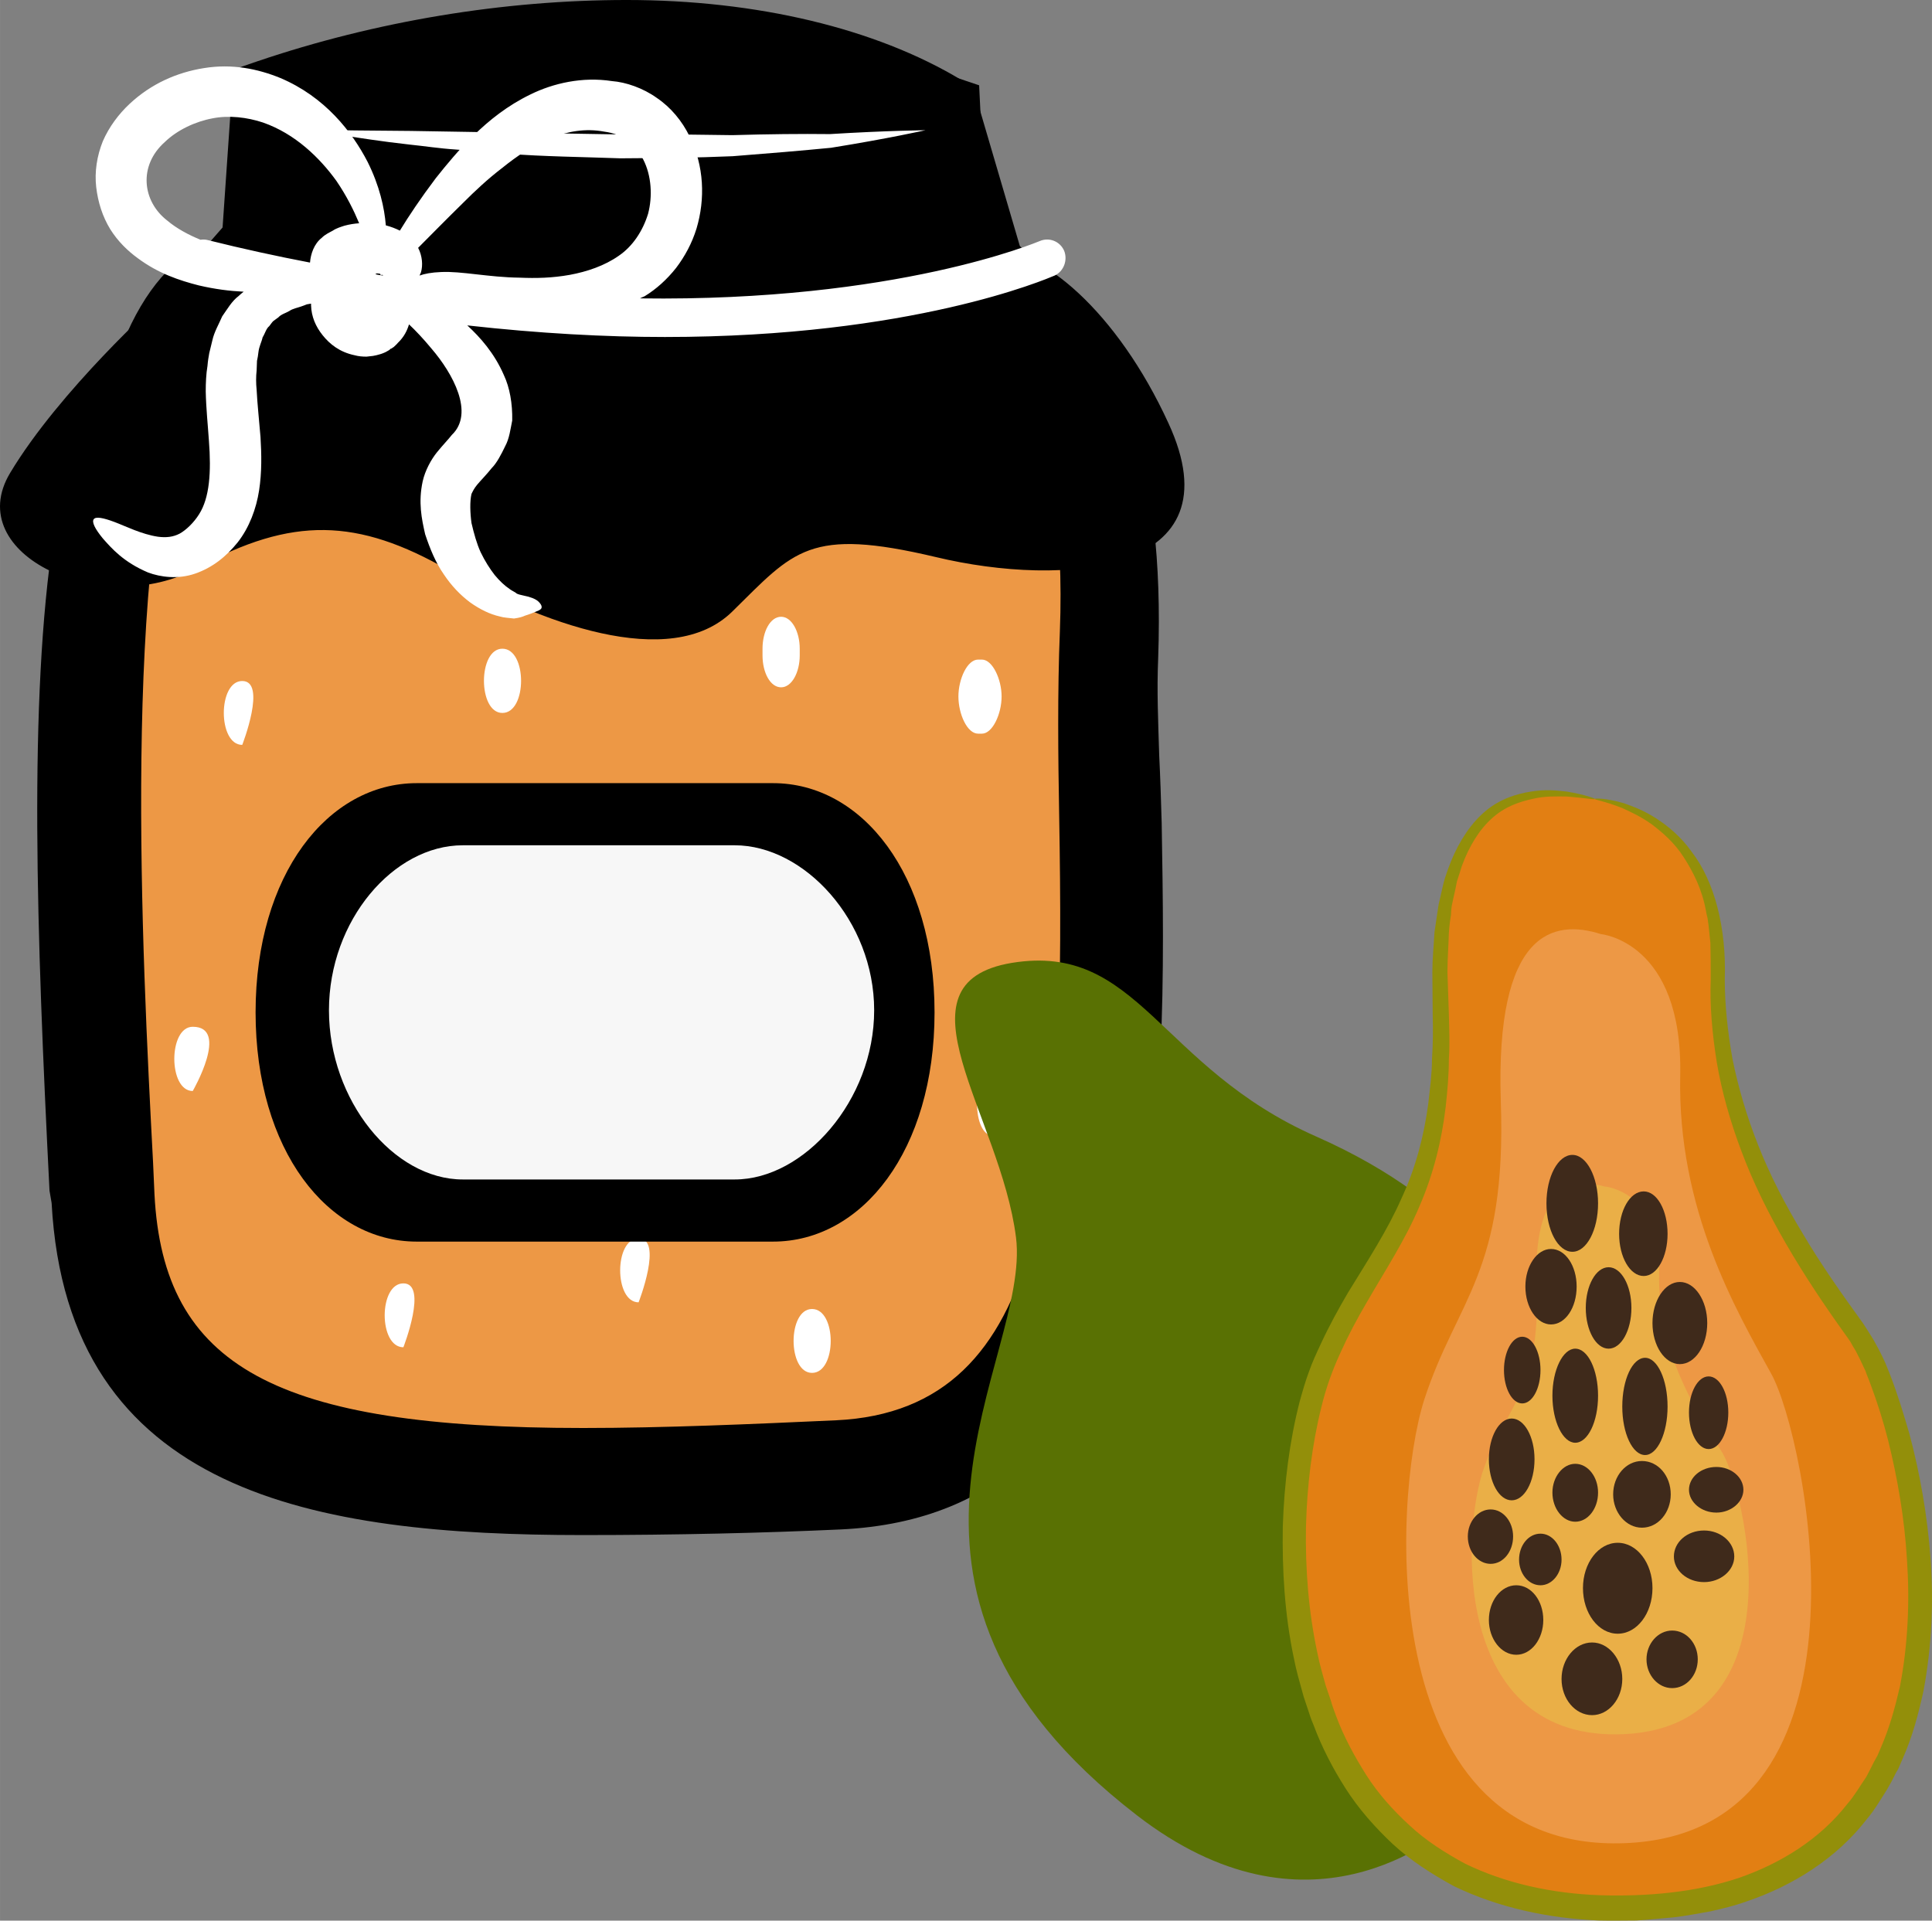 <?xml version="1.0" encoding="UTF-8" standalone="no"?>
<!-- Creator: CorelDRAW Home & Student X7 -->

<svg
   xmlns:dc="http://purl.org/dc/elements/1.1/"
   xmlns:cc="http://creativecommons.org/ns#"
   xmlns:rdf="http://www.w3.org/1999/02/22-rdf-syntax-ns#"
   xmlns:svg="http://www.w3.org/2000/svg"
   xmlns="http://www.w3.org/2000/svg"
   xmlns:sodipodi="http://sodipodi.sourceforge.net/DTD/sodipodi-0.dtd"
   xmlns:inkscape="http://www.inkscape.org/namespaces/inkscape"
   xml:space="preserve"
   width="55.032mm"
   height="54.714mm"
   version="1.1"
   style="clip-rule:evenodd;fill-rule:evenodd;image-rendering:optimizeQuality;shape-rendering:geometricPrecision;text-rendering:geometricPrecision"
   viewBox="0 0 5503.176 5471.444"
   id="svg94"
   sodipodi:docname="3923.svg"
   inkscape:version="0.92.4 (5da689c313, 2019-01-14)"><rect x="0" y="0" width="5503.176" height="5471.444" fill="#808080" stroke="none"/><sodipodi:namedview
   pagecolor="#ffffff"
   bordercolor="#666666"
   borderopacity="1"
   objecttolerance="10"
   gridtolerance="10"
   guidetolerance="10"
   inkscape:pageopacity="0"
   inkscape:pageshadow="2"
   inkscape:window-width="640"
   inkscape:window-height="480"
   id="namedview96"
   showgrid="false"
   inkscape:zoom="0.2102413"
   inkscape:cx="102.61381"
   inkscape:cy="91.708135"
   inkscape:window-x="0"
   inkscape:window-y="0"
   inkscape:window-maximized="0"
   inkscape:current-layer="svg94" />
 <defs
   id="defs4">
  <style
   type="text/css"
   id="style2">
   <![CDATA[
    .fil2 {fill:black;fill-rule:nonzero}
    .fil8 {fill:#3F2A1B;fill-rule:nonzero}
    .fil4 {fill:#597103;fill-rule:nonzero}
    .fil7 {fill:#938F0A;fill-rule:nonzero}
    .fil5 {fill:#E27F13;fill-rule:nonzero}
    .fil6 {fill:#EAAF47;fill-rule:nonzero}
    .fil0 {fill:#ED9845;fill-rule:nonzero}
    .fil3 {fill:#F7F7F7;fill-rule:nonzero}
    .fil1 {fill:white;fill-rule:nonzero}
   ]]>
  </style>
 </defs>
 <g
   id="Vrstva_x0020_1"
   transform="translate(-7785.01,-11805)">
  <g
   id="_695804008">
   <path
   class="fil0"
   d="m 8046,14222 17,1207 c 0,0 226,502 618,570 l 1945,-66 328,-777 -27,-2002 H 9463 8722 7981 Z"
   id="path7"
   inkscape:connector-curvature="0"
   style="fill:#ed9845;fill-rule:nonzero" />
   <path
   class="fil1"
   d="m 10667,14830 c -21,-34 -53,-37 -74,0 -19,35 -25,73 -25,119 0,50 17,92 47,92 31,0 48,-42 48,-92 v -1 c 35,-36 24,-85 4,-118 z"
   id="path9"
   inkscape:connector-curvature="0"
   style="fill:#ffffff;fill-rule:nonzero" />
   <path
   class="fil1"
   d="m 8475,13745 c -70,0 -70,182 0,182 0,0 71,-182 0,-182 z"
   id="path11"
   inkscape:connector-curvature="0"
   style="fill:#ffffff;fill-rule:nonzero" />
   <path
   class="fil1"
   d="m 8334,14730 c -70,0 -70,183 0,183 0,0 106,-183 0,-183 z"
   id="path13"
   inkscape:connector-curvature="0"
   style="fill:#ffffff;fill-rule:nonzero" />
   <path
   class="fil1"
   d="m 8934,15461 c -71,0 -71,182 0,182 0,0 71,-182 0,-182 z"
   id="path15"
   inkscape:connector-curvature="0"
   style="fill:#ffffff;fill-rule:nonzero" />
   <path
   class="fil1"
   d="m 9216,13653 c -70,0 -70,183 0,183 71,0 71,-183 0,-183 z"
   id="path17"
   inkscape:connector-curvature="0"
   style="fill:#ffffff;fill-rule:nonzero" />
   <path
   class="fil1"
   d="m 10582,13895 c 30,0 56,-56 56,-106 0,-49 -26,-105 -56,-105 h -11 c -31,0 -56,56 -56,105 0,50 25,106 56,106 z"
   id="path19"
   inkscape:connector-curvature="0"
   style="fill:#ffffff;fill-rule:nonzero" />
   <path
   class="fil1"
   d="m 10098,15534 c -70,0 -70,182 0,182 71,0 71,-182 0,-182 z"
   id="path21"
   inkscape:connector-curvature="0"
   style="fill:#ffffff;fill-rule:nonzero" />
   <path
   class="fil1"
   d="m 10063,13672 v -19 c 0,-49 -23,-91 -53,-91 -31,0 -53,42 -53,91 v 19 c 0,49 22,91 53,91 30,0 53,-42 53,-91 z"
   id="path23"
   inkscape:connector-curvature="0"
   style="fill:#ffffff;fill-rule:nonzero" />
   <path
   class="fil1"
   d="m 9604,15333 c -70,0 -70,182 0,182 0,0 71,-182 0,-182 z"
   id="path25"
   inkscape:connector-curvature="0"
   style="fill:#ffffff;fill-rule:nonzero" />
   <path
   class="fil2"
   d="m 9570,11911 c -335,0 -686,57 -1019,169 l -34,494 -36,3 c -494,51 -408,1736 -366,2546 l 4,89 c 32,638 532,766 1327,766 228,0 484,-10 725,-22 767,-35 751,-989 737,-1832 -3,-184 -4,-359 1,-516 31,-822 -309,-1039 -312,-1041 l -3,-12 -127,-432 c -69,-42 -358,-212 -897,-212 z m -1533,3309 -5,-28 c -63,-1219 -97,-2426 394,-2461 h 2204 c 94,0 377,172 348,945 -6,154 7,292 10,475 14,838 32,1866 -814,1906 -243,11 -499,15 -729,15 -819,0 -1372,-148 -1408,-852 z"
   id="path27"
   inkscape:connector-curvature="0"
   style="fill:#000000;fill-rule:nonzero" />
   <path
   class="fil2"
   d="m 8619,12625 h 1881 l -9,-46 -113,-386 c -208,-114 -493,-176 -808,-176 -304,0 -620,49 -918,142 z m -301,267 c -186,502 -129,1621 -97,2225 l 4,90 c 25,491 344,666 1221,666 228,0 481,-11 721,-22 616,-29 652,-733 635,-1725 -3,-162 -5,-352 2,-522 11,-291 -25,-534 -106,-720 -34,-35 -62,-46 -70,-47 H 8431 c -43,4 -79,22 -113,55 z m 1127,3286 c -759,0 -1468,-115 -1513,-946 l -6,-35 c -37,-734 -60,-1398 12,-1867 l -37,43 53,-136 c 38,-195 96,-351 181,-456 62,-151 146,-247 249,-288 l 35,-40 31,-450 67,-23 c 339,-115 703,-175 1053,-175 371,0 709,81 952,227 l 35,21 133,453 c 45,38 120,118 188,261 59,72 122,184 162,358 l 19,91 13,92 c 12,106 17,230 12,372 -4,93 0,179 3,279 3,59 5,122 7,191 14,831 33,1968 -915,2012 -218,10 -465,16 -734,16 z"
   id="path29"
   inkscape:connector-curvature="0"
   style="fill:#000000;fill-rule:nonzero" />
   <path
   class="fil2"
   d="m 11113,13010 c -144,-314 -367,-509 -516,-491 l -23,-471 c -1214,-420 -2086,26 -2086,26 l -9,432 -243,158 c 0,0 -281,253 -422,488 -141,234 264,419 533,271 270,-148 457,-142 715,6 258,149 633,291 809,118 176,-173 217,-241 580,-155 363,87 862,50 662,-382 z"
   id="path31"
   inkscape:connector-curvature="0"
   style="fill:#000000;fill-rule:nonzero" />
   <path
   class="fil1"
   d="m 8682,12176 c 0,0 28,0 75,0 48,1 116,1 198,2 163,3 380,6 597,10 55,0 109,0 162,0 54,1 106,1 157,2 102,-3 196,-4 278,-3 162,-10 272,-11 272,-11 0,0 -107,24 -269,50 -82,8 -177,16 -280,24 -51,2 -104,4 -157,4 -54,1 -109,2 -163,2 -110,-4 -219,-5 -321,-13 -51,-4 -100,-8 -147,-12 -47,-3 -91,-10 -131,-14 -82,-9 -149,-20 -197,-27 -47,-8 -74,-14 -74,-14 z"
   id="path33"
   inkscape:connector-curvature="0"
   style="fill:#ffffff;fill-rule:nonzero" />
   <path
   class="fil1"
   d="m 8377,12489 c -7,-2 -14,-2 -21,-1 -34,-14 -68,-32 -95,-55 -71,-55 -82,-156 -7,-223 36,-35 88,-59 137,-68 46,-9 98,-3 143,12 92,32 162,101 209,166 30,44 50,85 65,121 -14,1 -27,3 -42,7 -9,3 -23,7 -33,14 -11,6 -22,11 -31,20 -23,18 -32,47 -34,71 -94,-18 -191,-39 -291,-64 z m 477,97 c 1,0 1,-1 2,-1 2,-2 7,-1 12,0 0,1 0,2 1,3 1,1 3,0 6,0 0,1 1,1 1,2 -7,-1 -15,-2 -22,-4 z m 126,4 c 1,-3 3,-6 4,-9 6,-20 4,-47 -8,-70 35,-35 78,-79 128,-128 33,-33 70,-68 112,-100 41,-33 86,-64 136,-84 49,-20 101,-29 154,-19 53,7 87,33 111,79 24,46 27,106 14,155 -15,49 -44,93 -84,120 -40,28 -90,45 -139,54 -50,9 -96,10 -143,8 -88,-1 -166,-19 -224,-16 -27,1 -47,5 -61,10 z m -902,749 c 24,27 58,67 129,97 35,13 85,20 134,3 49,-17 88,-48 121,-89 33,-42 53,-96 61,-148 8,-52 7,-103 4,-152 -4,-49 -9,-94 -11,-134 -2,-20 -2,-38 0,-56 0,-9 1,-18 1,-27 2,-8 3,-16 4,-24 2,-18 9,-29 12,-43 7,-11 10,-25 19,-32 4,-5 7,-10 11,-14 5,-4 10,-7 15,-11 8,-9 21,-12 31,-18 10,-7 23,-9 34,-13 6,-2 11,-4 16,-6 0,0 7,-1 12,-2 0,2 0,4 0,5 1,32 13,60 33,85 20,25 48,48 91,57 11,3 22,4 34,4 6,-1 11,-1 18,-2 7,-1 14,-3 21,-5 7,-2 16,-6 19,-8 l 7,-4 3,-3 2,-1 h 1 l 4,-3 h 1 v -1 h 1 c 4,-4 9,-8 12,-12 18,-17 27,-36 32,-53 19,18 40,40 64,69 61,71 123,184 58,246 -11,14 -24,27 -42,49 -17,21 -34,52 -41,83 -13,60 -3,107 7,151 14,42 30,81 53,114 22,33 47,59 75,80 28,20 57,34 84,40 13,4 26,4 41,6 15,-2 25,-5 31,-8 13,-4 23,-8 30,-11 7,-3 14,-5 17,-10 2,-4 1,-10 -8,-19 -8,-8 -25,-14 -41,-17 -10,-2 -17,-4 -21,-6 -4,-4 -12,-7 -19,-12 -15,-10 -30,-24 -44,-41 -14,-18 -28,-40 -40,-65 -11,-24 -19,-53 -26,-83 -4,-29 -5,-62 0,-83 4,-8 7,-15 16,-26 9,-11 26,-28 42,-48 14,-14 27,-39 38,-62 12,-22 15,-49 20,-73 1,-48 -7,-94 -24,-130 -27,-62 -67,-107 -104,-141 206,23 394,33 563,33 704,0 1086,-165 1110,-175 26,-12 38,-44 27,-71 -12,-27 -43,-39 -70,-27 -6,2 -406,173 -1138,163 4,-2 8,-4 13,-6 33,-20 64,-48 90,-81 25,-33 45,-70 58,-112 25,-84 22,-178 -20,-263 -21,-43 -53,-82 -93,-109 -39,-28 -88,-45 -128,-48 -84,-13 -167,6 -232,38 -66,32 -118,74 -161,116 -43,41 -78,84 -109,123 -43,57 -77,108 -102,149 -12,-6 -25,-11 -40,-15 -4,-50 -18,-113 -52,-181 -44,-85 -121,-185 -249,-239 -64,-26 -137,-41 -217,-28 -76,12 -150,44 -212,102 -31,29 -58,65 -76,106 -17,42 -24,88 -19,131 5,43 18,84 40,120 22,35 50,62 79,83 58,43 118,63 173,77 47,11 88,16 128,18 -5,4 -10,8 -14,12 -20,15 -32,37 -47,58 -9,21 -23,45 -28,68 -3,12 -6,24 -9,37 -2,11 -4,23 -5,36 -4,24 -5,49 -5,73 1,49 6,95 9,140 7,90 2,163 -28,210 -15,24 -37,45 -55,55 -19,10 -39,12 -62,9 -47,-7 -92,-30 -124,-42 -32,-12 -53,-16 -59,-8 -6,8 3,27 26,55 z"
   id="path35"
   inkscape:connector-curvature="0"
   style="fill:#ffffff;fill-rule:nonzero" />
   <path
   class="fil2"
   d="m 8513,14689 c 0,393 206,653 459,653 h 1015 c 254,0 460,-260 460,-653 0,-393 -206,-653 -460,-653 H 8972 c -253,0 -459,260 -459,653 z"
   id="path37"
   inkscape:connector-curvature="0"
   style="fill:#000000;fill-rule:nonzero" />
   <path
   class="fil3"
   d="m 10275,14683 c 0,-256 -200,-470 -397,-470 h -775 c -197,0 -381,214 -381,470 v 0 c 0,257 184,482 381,482 h 775 c 197,0 397,-225 397,-482 z"
   id="path39"
   inkscape:connector-curvature="0"
   style="fill:#f7f7f7;fill-rule:nonzero" />
  </g>
  <g
   id="_695800408">
   <path
   class="fil4"
   d="m 12069,15494 c 0,0 -85,-252 -534,-451 -450,-198 -507,-554 -868,-495 -348,58 -32,433 12,782 44,350 -506,990 344,1646 485,375 854,70 927,5 z"
   id="path42"
   inkscape:connector-curvature="0"
   style="fill:#597103;fill-rule:nonzero" />
   <path
   class="fil5"
   d="m 12328,14081 c 0,0 363,26 350,492 -13,466 245,816 401,1036 155,220 505,1579 -621,1631 -1126,52 -1049,-1191 -906,-1541 142,-349 362,-440 336,-1035 -26,-595 233,-635 440,-583 z"
   id="path44"
   inkscape:connector-curvature="0"
   style="fill:#e27f13;fill-rule:nonzero" />
   <path
   class="fil0"
   d="m 12345,14466 c 0,0 234,21 226,403 -8,382 159,668 259,849 101,181 327,1294 -402,1337 -727,42 -678,-976 -586,-1263 93,-286 235,-361 218,-849 -16,-488 151,-520 285,-477 z"
   id="path46"
   inkscape:connector-curvature="0"
   style="fill:#ed9845;fill-rule:nonzero" />
   <path
   class="fil6"
   d="m 12356,15185 c 0,0 161,13 155,243 -6,230 109,402 178,512 68,108 223,779 -275,805 -499,25 -465,-588 -401,-761 62,-172 160,-217 149,-511 -12,-294 103,-313 194,-288 z"
   id="path48"
   inkscape:connector-curvature="0"
   style="fill:#eaaf47;fill-rule:nonzero" />
   <path
   class="fil7"
   d="m 12328,14081 c 0,3 -28,-3 -81,-7 -27,0 -60,-2 -97,7 -37,8 -79,22 -115,55 -36,32 -65,79 -86,136 -4,14 -9,28 -14,44 -3,15 -6,31 -10,47 -2,8 -3,16 -5,24 -1,8 -2,17 -2,25 -3,17 -5,35 -6,52 -1,36 -4,73 -4,111 1,39 3,78 4,119 1,42 3,85 0,129 0,44 -4,89 -9,135 -11,93 -34,190 -75,284 -40,95 -98,183 -151,275 -27,46 -52,93 -74,142 -23,50 -41,100 -54,154 -27,108 -41,225 -44,342 -2,119 7,241 33,361 6,31 15,60 23,90 5,15 10,30 15,44 4,15 10,30 15,44 22,59 52,114 86,168 34,53 76,100 123,143 47,44 101,78 158,109 117,57 249,85 384,90 136,4 272,-8 395,-49 122,-42 233,-112 310,-211 21,-24 36,-51 54,-77 7,-13 14,-27 21,-41 l 11,-20 9,-21 c 25,-57 41,-116 55,-176 23,-120 28,-242 20,-360 -7,-119 -27,-233 -54,-342 -14,-55 -31,-108 -50,-159 -4,-12 -10,-24 -14,-37 -6,-12 -11,-24 -17,-36 -6,-11 -11,-23 -18,-33 l -9,-16 -12,-17 c -125,-174 -232,-349 -297,-523 -33,-87 -57,-173 -71,-256 -13,-82 -20,-161 -17,-235 0,-37 0,-70 -1,-104 -2,-16 -3,-32 -5,-48 -1,-7 -2,-15 -3,-22 -2,-8 -4,-16 -5,-23 -11,-60 -36,-109 -63,-151 -26,-41 -60,-70 -90,-93 -32,-23 -61,-36 -85,-47 -50,-20 -78,-23 -78,-26 0,-2 29,-3 82,12 26,9 58,21 92,43 34,22 71,52 102,96 65,84 99,217 94,363 0,72 8,148 22,227 16,79 40,162 73,245 33,84 76,168 127,252 50,85 109,169 172,256 l 11,17 12,19 c 8,12 14,25 21,37 7,13 13,26 19,39 5,13 11,26 16,40 20,52 37,108 53,163 30,113 51,231 60,354 9,123 4,250 -20,378 -14,64 -31,129 -58,190 l -10,23 c -3,8 -7,15 -12,23 -7,15 -15,30 -24,45 -18,28 -35,58 -58,85 -85,110 -209,189 -343,234 -33,12 -67,20 -102,28 -34,6 -70,13 -105,17 -35,3 -70,7 -106,9 -35,0 -71,1 -107,0 -142,-6 -285,-36 -413,-98 -62,-34 -122,-72 -174,-120 -51,-48 -97,-100 -134,-158 -37,-58 -68,-118 -91,-180 -7,-16 -12,-31 -17,-47 -5,-16 -11,-31 -15,-47 -9,-32 -18,-64 -24,-95 -27,-127 -34,-254 -32,-377 4,-123 19,-243 48,-356 8,-29 16,-57 26,-84 10,-29 22,-54 34,-80 24,-52 51,-101 78,-147 57,-93 113,-179 152,-268 41,-88 64,-179 76,-267 5,-45 11,-88 11,-131 3,-43 3,-84 2,-125 0,-41 -1,-82 -1,-121 0,-39 4,-77 6,-114 3,-18 5,-36 8,-54 1,-9 3,-18 4,-26 2,-9 4,-17 6,-26 4,-17 7,-33 12,-49 5,-16 11,-32 17,-47 24,-59 58,-110 99,-144 42,-35 90,-49 129,-55 41,-7 75,-3 102,0 54,9 81,20 80,21 z"
   id="path50"
   inkscape:connector-curvature="0"
   style="fill:#938f0a;fill-rule:nonzero" />
   <path
   class="fil8"
   d="m 12337,15233 c 0,77 -33,138 -73,138 -41,0 -74,-61 -74,-138 0,-76 33,-138 74,-138 40,0 73,62 73,138 z"
   id="path52"
   inkscape:connector-curvature="0"
   style="fill:#3f2a1b;fill-rule:nonzero" />
   <path
   class="fil8"
   d="m 12535,15320 c 0,66 -30,120 -68,120 -39,0 -70,-54 -70,-120 0,-67 31,-121 70,-121 38,0 68,54 68,121 z"
   id="path54"
   inkscape:connector-curvature="0"
   style="fill:#3f2a1b;fill-rule:nonzero" />
   <path
   class="fil8"
   d="m 12276,15470 c 0,60 -32,108 -73,108 -40,0 -73,-48 -73,-108 0,-59 33,-107 73,-107 41,0 73,48 73,107 z"
   id="path56"
   inkscape:connector-curvature="0"
   style="fill:#3f2a1b;fill-rule:nonzero" />
   <path
   class="fil8"
   d="m 12432,15531 c 0,64 -29,116 -65,116 -36,0 -65,-52 -65,-116 0,-64 29,-116 65,-116 36,0 65,52 65,116 z"
   id="path58"
   inkscape:connector-curvature="0"
   style="fill:#3f2a1b;fill-rule:nonzero" />
   <path
   class="fil8"
   d="m 12648,15574 c 0,65 -35,117 -78,117 -43,0 -78,-52 -78,-117 0,-64 35,-117 78,-117 43,0 78,53 78,117 z"
   id="path60"
   inkscape:connector-curvature="0"
   style="fill:#3f2a1b;fill-rule:nonzero" />
   <path
   class="fil8"
   d="m 12535,15812 c 0,76 -29,138 -64,138 -36,0 -65,-62 -65,-138 0,-77 29,-139 65,-139 35,0 64,62 64,139 z"
   id="path62"
   inkscape:connector-curvature="0"
   style="fill:#3f2a1b;fill-rule:nonzero" />
   <path
   class="fil8"
   d="m 12708,15829 c 0,57 -25,104 -56,104 -31,0 -56,-47 -56,-104 0,-57 25,-103 56,-103 31,0 56,46 56,103 z"
   id="path64"
   inkscape:connector-curvature="0"
   style="fill:#3f2a1b;fill-rule:nonzero" />
   <path
   class="fil8"
   d="m 12337,15781 c 0,74 -29,134 -65,134 -35,0 -65,-60 -65,-134 0,-74 30,-134 65,-134 36,0 65,60 65,134 z"
   id="path66"
   inkscape:connector-curvature="0"
   style="fill:#3f2a1b;fill-rule:nonzero" />
   <path
   class="fil8"
   d="m 12173,15708 c 0,52 -23,95 -52,95 -29,0 -52,-43 -52,-95 0,-52 23,-95 52,-95 29,0 52,43 52,95 z"
   id="path68"
   inkscape:connector-curvature="0"
   style="fill:#3f2a1b;fill-rule:nonzero" />
   <path
   class="fil8"
   d="m 12156,15962 c 0,65 -29,117 -65,117 -36,0 -65,-52 -65,-117 0,-64 29,-116 65,-116 36,0 65,52 65,116 z"
   id="path70"
   inkscape:connector-curvature="0"
   style="fill:#3f2a1b;fill-rule:nonzero" />
   <path
   class="fil8"
   d="m 12337,16057 c 0,46 -29,83 -65,83 -35,0 -65,-37 -65,-83 0,-45 30,-82 65,-82 36,0 65,37 65,82 z"
   id="path72"
   inkscape:connector-curvature="0"
   style="fill:#3f2a1b;fill-rule:nonzero" />
   <path
   class="fil8"
   d="m 12544,16062 c 0,52 -36,95 -82,95 -45,0 -82,-43 -82,-95 0,-53 37,-95 82,-95 46,0 82,42 82,95 z"
   id="path74"
   inkscape:connector-curvature="0"
   style="fill:#3f2a1b;fill-rule:nonzero" />
   <path
   class="fil8"
   d="m 12492,16329 c 0,72 -44,130 -99,130 -55,0 -99,-58 -99,-130 0,-71 44,-129 99,-129 55,0 99,58 99,129 z"
   id="path76"
   inkscape:connector-curvature="0"
   style="fill:#3f2a1b;fill-rule:nonzero" />
   <path
   class="fil8"
   d="m 12233,16248 c 0,40 -27,73 -60,73 -34,0 -61,-33 -61,-73 0,-41 27,-74 61,-74 33,0 60,33 60,74 z"
   id="path78"
   inkscape:connector-curvature="0"
   style="fill:#3f2a1b;fill-rule:nonzero" />
   <path
   class="fil8"
   d="m 12095,16182 c 0,43 -28,78 -64,78 -36,0 -65,-35 -65,-78 0,-42 29,-77 65,-77 36,0 64,35 64,77 z"
   id="path80"
   inkscape:connector-curvature="0"
   style="fill:#3f2a1b;fill-rule:nonzero" />
   <path
   class="fil8"
   d="m 12181,16420 c 0,54 -34,99 -77,99 -43,0 -78,-45 -78,-99 0,-55 35,-99 78,-99 43,0 77,44 77,99 z"
   id="path82"
   inkscape:connector-curvature="0"
   style="fill:#3f2a1b;fill-rule:nonzero" />
   <path
   class="fil8"
   d="m 12406,16588 c 0,57 -39,103 -86,103 -48,0 -87,-46 -87,-103 0,-57 39,-104 87,-104 47,0 86,47 86,104 z"
   id="path84"
   inkscape:connector-curvature="0"
   style="fill:#3f2a1b;fill-rule:nonzero" />
   <path
   class="fil8"
   d="m 12621,16532 c 0,45 -32,82 -73,82 -40,0 -73,-37 -73,-82 0,-45 33,-82 73,-82 41,0 73,37 73,82 z"
   id="path86"
   inkscape:connector-curvature="0"
   style="fill:#3f2a1b;fill-rule:nonzero" />
   <path
   class="fil8"
   d="m 12725,16239 c 0,40 -39,73 -86,73 -48,0 -86,-33 -86,-73 0,-41 38,-74 86,-74 47,0 86,33 86,74 z"
   id="path88"
   inkscape:connector-curvature="0"
   style="fill:#3f2a1b;fill-rule:nonzero" />
   <path
   class="fil8"
   d="m 12751,16049 c 0,35 -35,65 -77,65 -43,0 -78,-30 -78,-65 0,-36 35,-65 78,-65 42,0 77,29 77,65 z"
   id="path90"
   inkscape:connector-curvature="0"
   style="fill:#3f2a1b;fill-rule:nonzero" />
  </g>
 </g>
</svg>